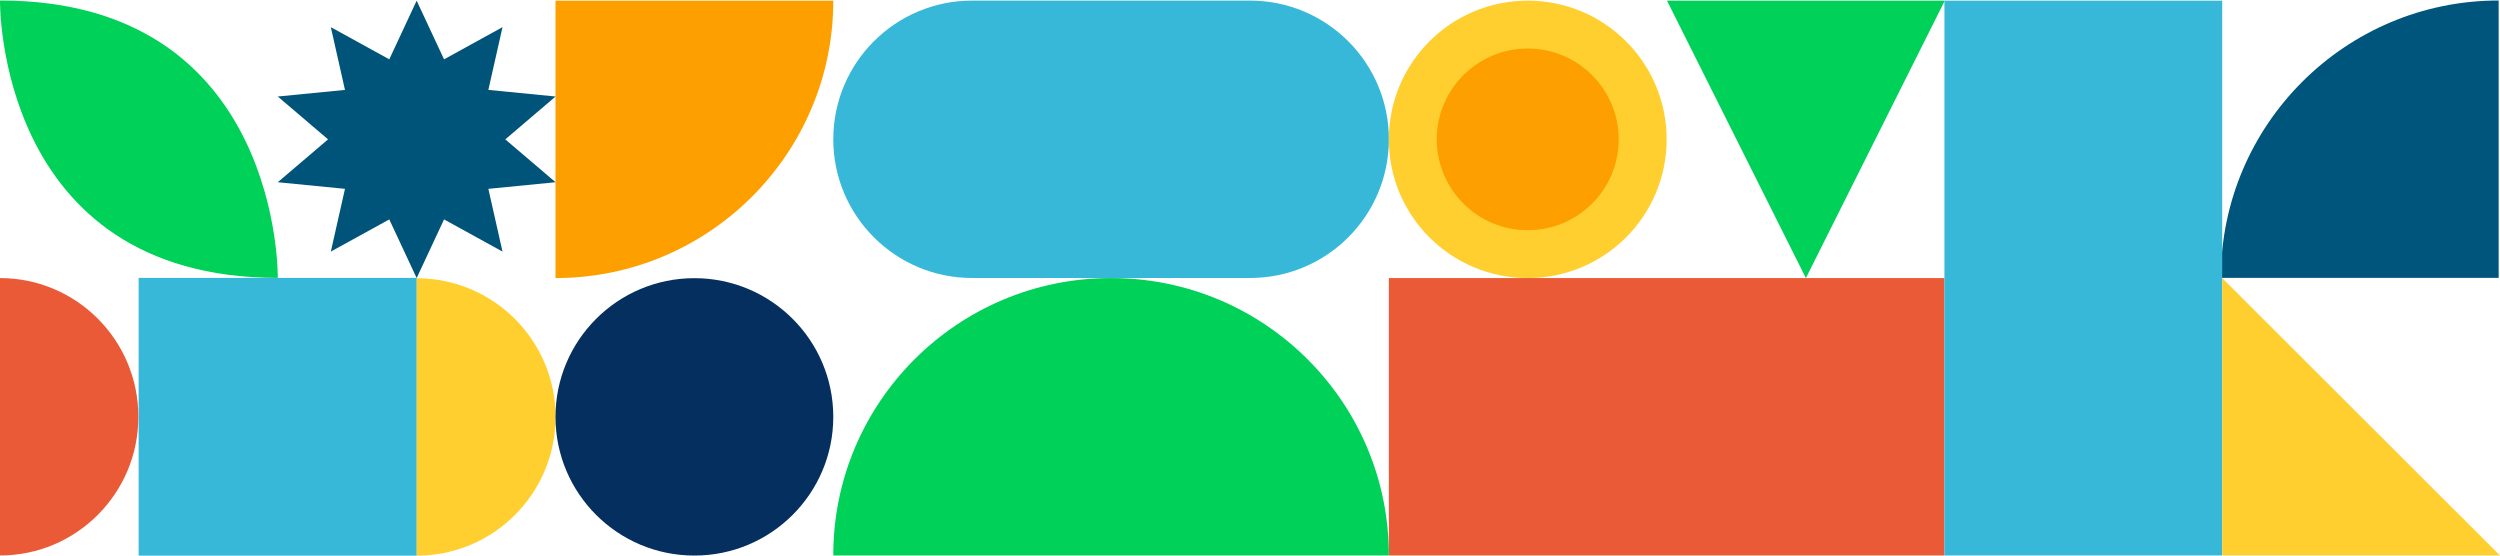 <svg width="2624" height="584" viewBox="0 0 2624 584" fill="none" xmlns="http://www.w3.org/2000/svg">
<g clip-path="url(#clip0_7720_31186)">
<path d="M583.044 0.703H874.61C874.61 161.399 743.964 291.862 583.044 291.862V0.703Z" fill="#FE9F00"/>
<path d="M2331.03 291.676C2331.03 130.981 2461.67 0.517 2622.59 0.517V291.676H2331.03Z" fill="#00557D"/>
<path d="M437.331 0.703L466.072 62.274L527.431 28.505L512.576 94.362L583.114 101.295L530.339 146.283L583.114 191.269L512.576 198.203L527.431 264.059L466.072 230.292L437.331 291.862L408.591 230.292L347.233 264.059L362.087 198.203L291.549 191.269L344.324 146.283L291.549 101.295L362.087 94.362L347.233 28.505L408.591 62.274L437.331 0.703Z" fill="#00547A"/>
<path d="M1312.02 0.625H1020.35C939.865 0.625 874.619 65.78 874.619 146.152V146.257C874.619 226.629 939.865 291.784 1020.35 291.784H1312.02C1392.5 291.784 1457.75 226.629 1457.75 146.257V146.152C1457.75 65.78 1392.5 0.625 1312.02 0.625Z" fill="#37B8D8"/>
<path d="M1603.61 0.703H1603.43C1522.97 0.703 1457.74 65.84 1457.74 146.19V146.375C1457.74 226.726 1522.97 291.862 1603.43 291.862H1603.61C1684.08 291.862 1749.3 226.726 1749.3 146.375V146.19C1749.3 65.84 1684.08 0.703 1603.61 0.703Z" fill="#FFCF2F"/>
<path d="M1699 146.285C1699 93.628 1656.25 50.941 1603.52 50.941C1550.79 50.941 1508.04 93.628 1508.04 146.285C1508.04 198.942 1550.79 241.628 1603.52 241.628C1656.25 241.628 1699 198.942 1699 146.285Z" fill="#FE9F00"/>
<path d="M437.446 291.676H145.512V583.204H437.446V291.676Z" fill="#37B8D8"/>
<path d="M2040.87 291.863H1457.74V583.022H2040.87V291.863Z" fill="#EA5A36"/>
<path d="M1165.86 291.863H1166.49C1327.23 291.863 1457.74 422.186 1457.74 582.707V583.022H874.607V582.707C874.607 422.186 1005.11 291.863 1165.86 291.863H1165.86Z" fill="#00D158"/>
<path d="M0 291.863C80.204 291.863 145.222 357.041 145.222 437.443C145.223 517.843 80.204 583.022 0 583.022V291.863Z" fill="#EA5A36"/>
<path d="M2041.25 0.703L1895.47 291.862L1749.68 0.703H2041.25Z" fill="#00D158"/>
<path d="M0 0.52C295.882 0.52 291.562 291.679 291.562 291.679H291.565C-4.317 291.679 0.004 0.52 0.004 0.52" fill="#00D158"/>
<path d="M2040.87 583.02H2332.43V0.701H2040.87V583.02Z" fill="#37B8D8"/>
<path d="M2332.43 291.867V583.026H2624L2332.43 291.867Z" fill="#FFCF2F"/>
<path d="M437.331 292.07C517.844 292.07 583.113 357.248 583.113 437.65C583.113 518.052 517.844 583.229 437.331 583.229V292.07Z" fill="#FFCF2F"/>
<path d="M728.827 583.124C809.341 583.124 874.61 517.946 874.61 437.544C874.61 357.143 809.341 291.965 728.827 291.965C648.314 291.965 583.044 357.143 583.044 437.544C583.044 517.946 648.314 583.124 728.827 583.124Z" fill="#052F5F"/>
</g>
<defs>
<clipPath id="clip0_7720_31186">
<rect width="2624" height="584" fill="white"/>
</clipPath>
</defs>
</svg>

